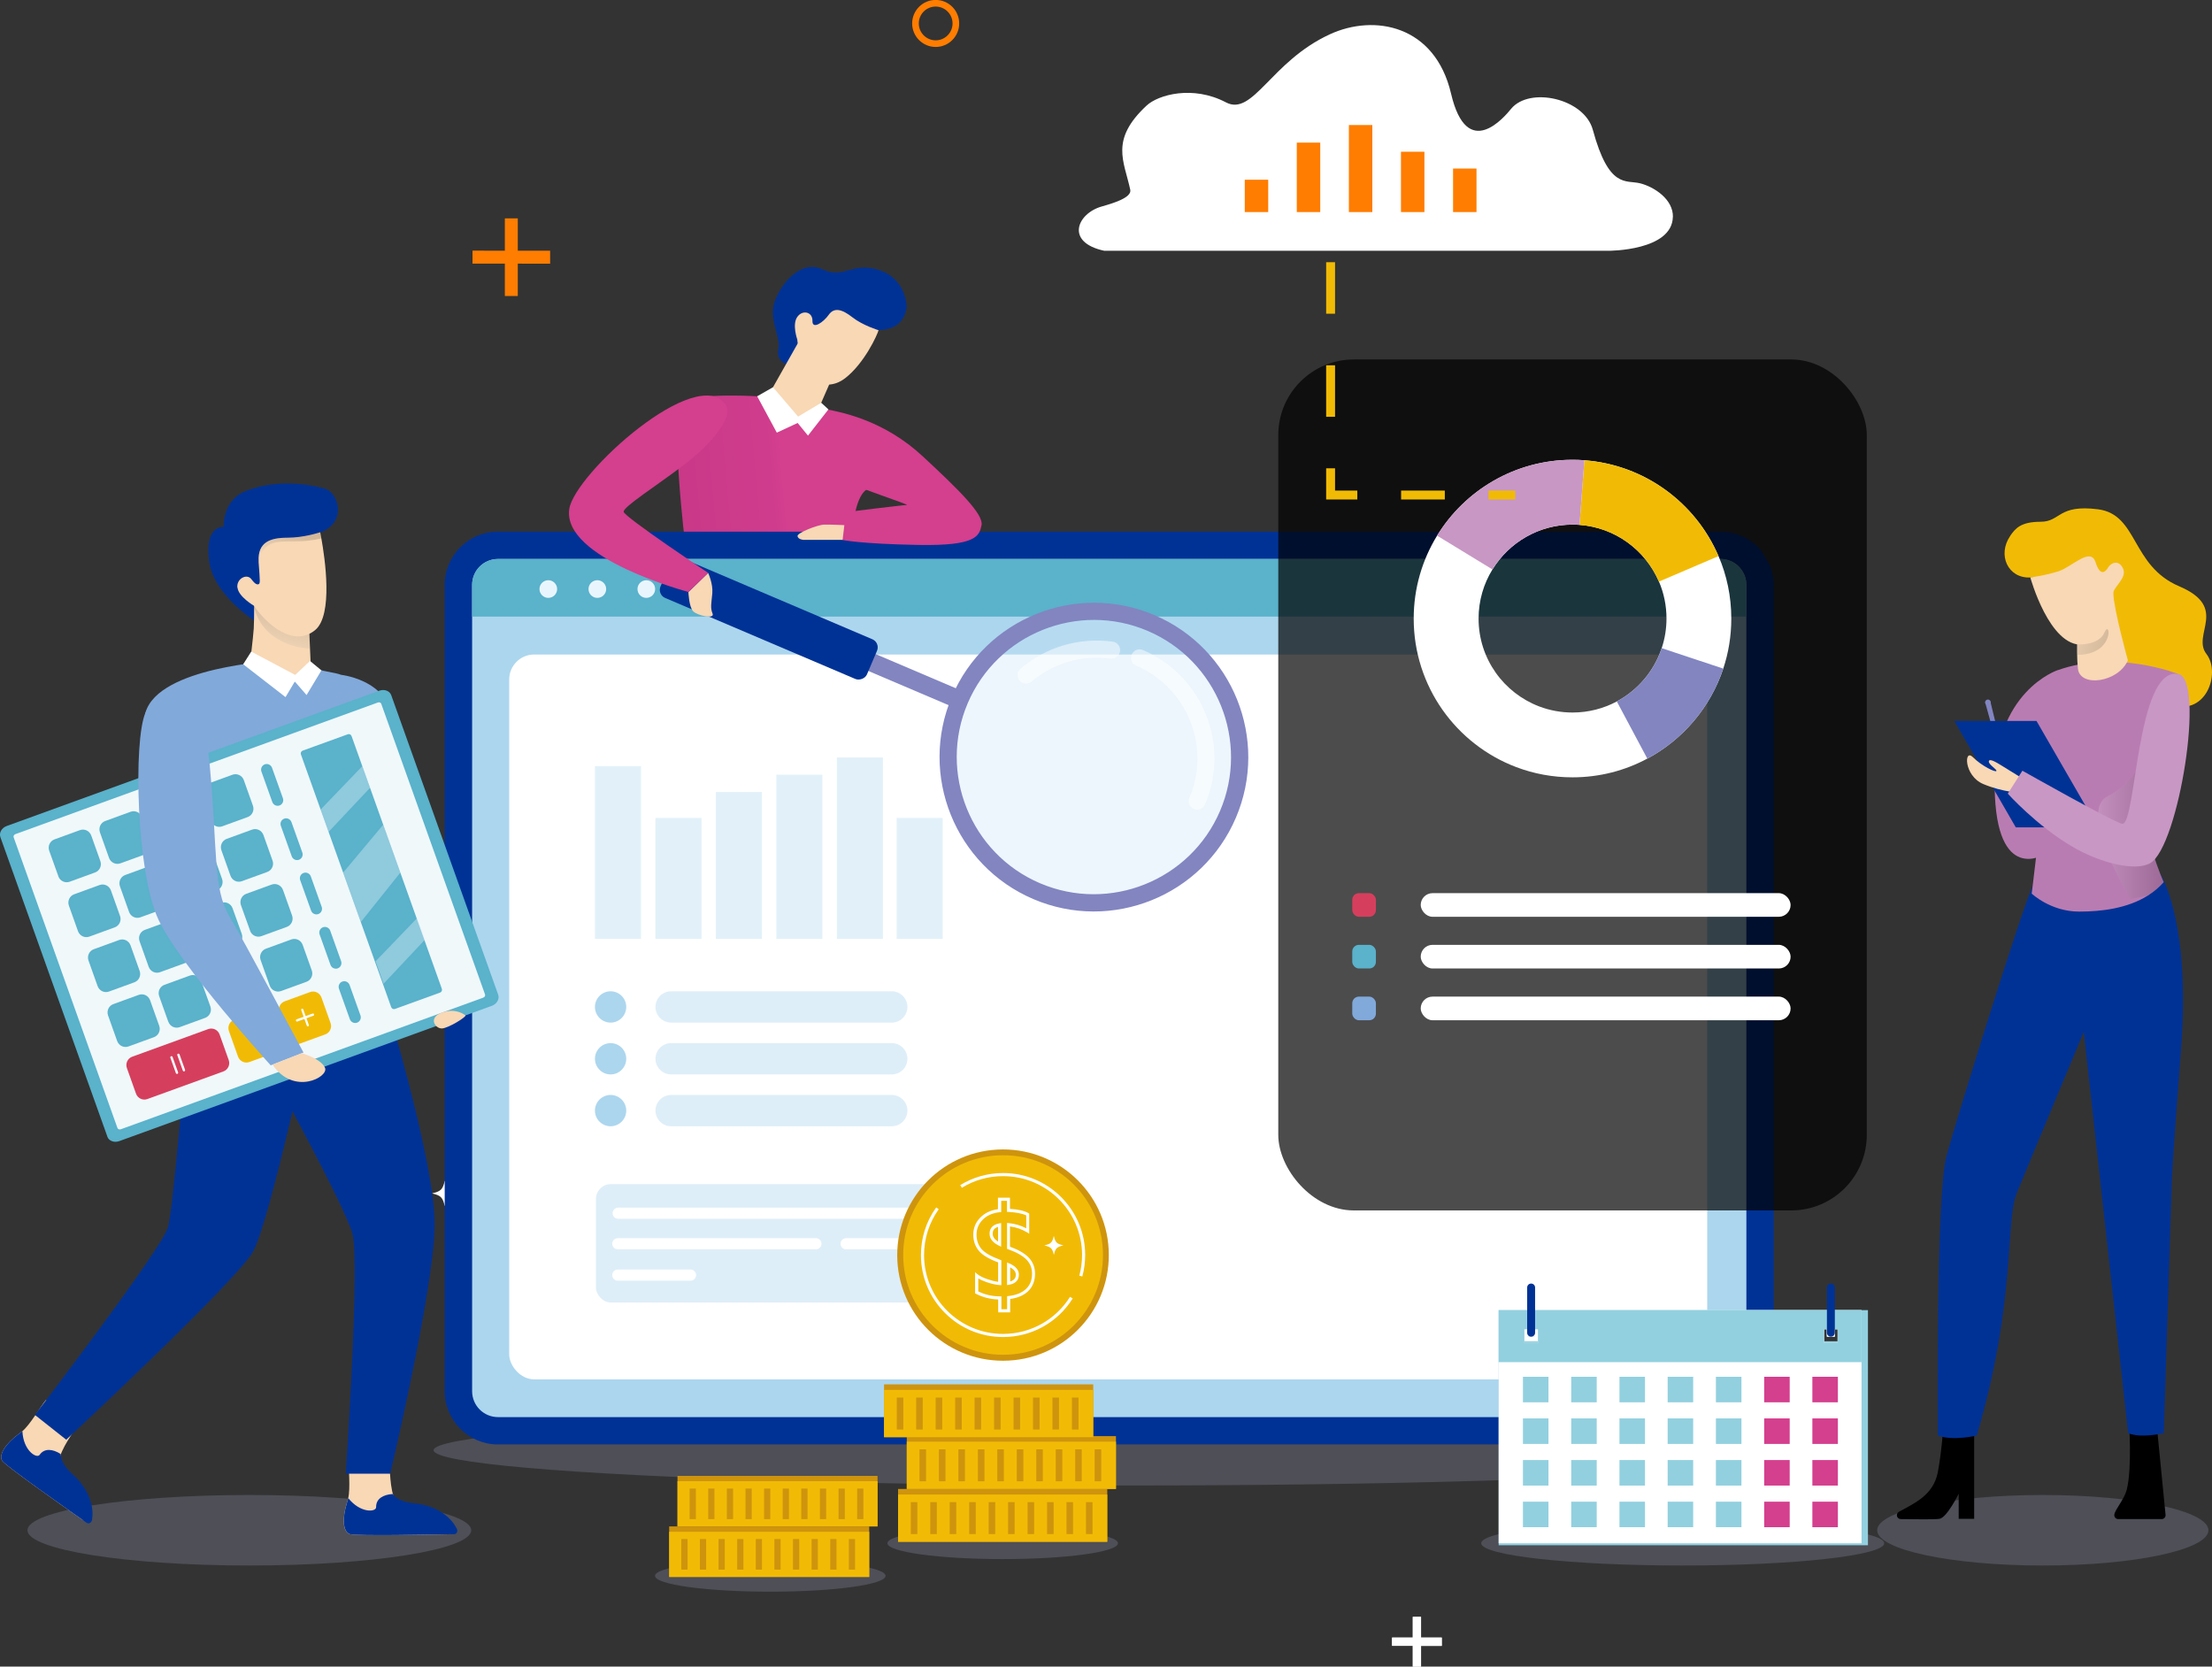<?xml version="1.0" encoding="UTF-8"?>
<svg xmlns="http://www.w3.org/2000/svg" xmlns:xlink="http://www.w3.org/1999/xlink" version="1.1" viewBox="0 0 340.57 256.59">
  <rect x="0" y="0" width="340.57" height="256.59" fill="#333333" stroke="none"/>
  <!-- Generator: Adobe Illustrator 29.3.1, SVG Export Plug-In . SVG Version: 2.1.0 Build 151)  -->
  <defs>
    <style>
      .st0 {
        fill: none;
      }

      .st1, .st2 {
        fill: #003296;
      }

      .st1, .st3 {
        opacity: .35;
      }

      .st4 {
        fill: #acd6ee;
      }

      .st5 {
        fill: #92d0df;
      }

      .st6 {
        fill: #b97cb2;
      }

      .st7 {
        fill: #81a9da;
      }

      .st8 {
        fill: #c897c4;
      }

      .st9 {
        fill: url(#linear-gradient);
      }

      .st10, .st11 {
        fill: #deeef8;
      }

      .st12 {
        fill: #8285c0;
      }

      .st13 {
        isolation: isolate;
      }

      .st14 {
        fill: #d43f8e;
      }

      .st15 {
        fill: #ff7d00;
      }

      .st16 {
        fill: url(#linear-gradient3);
      }

      .st16, .st17, .st18, .st19 {
        mix-blend-mode: multiply;
        opacity: .15;
      }

      .st17 {
        fill: url(#linear-gradient4);
      }

      .st18 {
        fill: url(#linear-gradient2);
      }

      .st19 {
        fill: url(#linear-gradient1);
      }

      .st20 {
        fill: #cbe6f7;
        opacity: .34;
      }

      .st21 {
        fill: #fff;
      }

      .st22 {
        fill: #b0b1d9;
        opacity: .22;
      }

      .st23 {
        opacity: .91;
      }

      .st24 {
        opacity: .7;
      }

      .st11 {
        opacity: .4;
      }

      .st25 {
        fill: #f1bb05;
      }

      .st26 {
        fill: #e9f5fd;
      }

      .st27 {
        fill: #d53f5d;
      }

      .st28 {
        fill: #5ab2cb;
      }

      .st29 {
        fill: #cf940d;
      }

      .st30 {
        fill: #f8d8b5;
      }

      .st31 {
        mix-blend-mode: screen;
        opacity: .5;
      }
    </style>
    <linearGradient id="linear-gradient" x1="82.3" y1="75.3" x2="120.45" y2="71.88" gradientUnits="userSpaceOnUse">
      <stop offset="0" stop-color="#be3480"/>
      <stop offset=".95" stop-color="#d03c8d"/>
      <stop offset="1" stop-color="#d43f8e"/>
    </linearGradient>
    <linearGradient id="linear-gradient1" x1="-4311.9" y1="102.3" x2="-4314.33" y2="92.46" gradientTransform="translate(-4270.11) rotate(-180) scale(1 -1)" gradientUnits="userSpaceOnUse">
      <stop offset="0" stop-color="#fff"/>
      <stop offset="1" stop-color="#000"/>
    </linearGradient>
    <linearGradient id="linear-gradient2" x1="-4313.45" y1="87.87" x2="-4315.55" y2="81.91" xlink:href="#linear-gradient1"/>
    <linearGradient id="linear-gradient3" x1="323.01" y1="124.13" x2="333.15" y2="124.13" gradientTransform="matrix(1,0,0,1,0,0)" xlink:href="#linear-gradient1"/>
    <linearGradient id="linear-gradient4" x1="314.72" y1="96.83" x2="324.69" y2="99.53" gradientTransform="matrix(1,0,0,1,0,0)" xlink:href="#linear-gradient1"/>
  </defs>
  <g class="st13">
    <g id="Calque_1">
      <g>
        <ellipse class="st22" cx="174.32" cy="223.28" rx="107.56" ry="5.43"/>
        <ellipse class="st22" cx="154.38" cy="237.6" rx="17.75" ry="2.44"/>
        <path class="st9" d="M137.27,75.24l-3.89.17s-1.57.78-2,5.55c-.43,4.76-26.07,1.21-26.07,1.21,0,0-.78-6.93-.95-11.78-.17-4.85,2.08-9.01,3.46-9.27,1.39-.26,13.25-.78,19.49,1.91s9.96,12.21,9.96,12.21Z"/>
        <path class="st2" d="M139.6,47.31c-.3,2.04-1.6,3.46-4.33,3.51-2.73.04-8.53.78-9.79,3.25-1.26,2.47-4.45,1.97-4.45,1.97,0,0-1.57-.49-1.18-2.31s-1.56-4.59-.56-7.36c1-2.77,4.03-6.45,7.36-4.89,3.33,1.56,4.59-1.3,8.79.13s4.16,5.72,4.16,5.72Z"/>
        <path class="st21" d="M70.45,183.74c-1.38.33-1.65.59-1.97,1.97-.33-1.38-.59-1.65-1.97-1.97,1.38-.33,1.65-.59,1.97-1.97.33,1.38.59,1.65,1.97,1.97Z"/>
        <g>
          <rect class="st2" x="115.83" y="116.62" width="7.09" height="27.93"/>
          <rect class="st2" x="106.51" y="119.28" width="7.09" height="25.27"/>
          <rect class="st2" x="97.2" y="121.94" width="7.09" height="22.61"/>
          <rect class="st2" x="87.89" y="125.93" width="7.09" height="18.62"/>
          <rect class="st2" x="125.03" y="125.93" width="7.09" height="18.62"/>
          <rect class="st2" x="78.58" y="117.95" width="7.09" height="26.6"/>
        </g>
        <g>
          <path class="st2" d="M94.59,90.69c0,.75-.61,1.36-1.36,1.36s-1.36-.61-1.36-1.36.61-1.36,1.36-1.36,1.36.61,1.36,1.36Z"/>
          <path class="st2" d="M87.05,90.69c0,.75-.61,1.36-1.36,1.36s-1.36-.61-1.36-1.36.61-1.36,1.36-1.36,1.36.61,1.36,1.36Z"/>
          <path class="st2" d="M79.5,90.69c0,.75-.61,1.36-1.36,1.36s-1.36-.61-1.36-1.36.61-1.36,1.36-1.36,1.36.61,1.36,1.36Z"/>
        </g>
        <g>
          <g>
            <path class="st1" d="M80.99,173.4h0c-1.33,0-2.41-1.08-2.41-2.41h0c0-1.33,1.08-2.41,2.41-2.41h0c1.33,0,2.41,1.08,2.41,2.41h0c0,1.33-1.08,2.41-2.41,2.41Z"/>
            <path class="st2" d="M124.28,173.4h-33.97c-1.33,0-2.41-1.08-2.41-2.41h0c0-1.33,1.08-2.41,2.41-2.41h33.97c1.33,0,2.41,1.08,2.41,2.41h0c0,1.33-1.08,2.41-2.41,2.41Z"/>
          </g>
          <g>
            <path class="st1" d="M80.99,165.42h0c-1.33,0-2.41-1.08-2.41-2.41h0c0-1.33,1.08-2.41,2.41-2.41h0c1.33,0,2.41,1.08,2.41,2.41h0c0,1.33-1.08,2.41-2.41,2.41Z"/>
            <path class="st2" d="M124.28,165.42h-33.97c-1.33,0-2.41-1.08-2.41-2.41h0c0-1.33,1.08-2.41,2.41-2.41h33.97c1.33,0,2.41,1.08,2.41,2.41h0c0,1.33-1.08,2.41-2.41,2.41Z"/>
          </g>
          <g>
            <path class="st1" d="M80.99,157.44h0c-1.33,0-2.41-1.08-2.41-2.41h0c0-1.33,1.08-2.41,2.41-2.41h0c1.33,0,2.41,1.08,2.41,2.41h0c0,1.33-1.08,2.41-2.41,2.41Z"/>
            <path class="st2" d="M124.28,157.44h-33.97c-1.33,0-2.41-1.08-2.41-2.41h0c0-1.33,1.08-2.41,2.41-2.41h33.97c1.33,0,2.41,1.08,2.41,2.41h0c0,1.33-1.08,2.41-2.41,2.41Z"/>
          </g>
        </g>
        <path class="st2" d="M160.11,144.44h89.58s-2.38-35.76-14.88-35.76-11.28,20.94-18.32,19.63c-5.18-.97-5.49-7.03-10.22-7.03-6.66,0-8.91,16.88-18.66,6.56-7.84-8.3-10.12,11.52-16.31,7.74-8.76-5.34-11.2,8.85-11.2,8.85Z"/>
        <path class="st2" d="M250.54,148.08h-5.34v-1.18h-.39v1.18h-4.57v-1.18h-.39v1.18h-4.57v-1.18h-.39v1.18h-4.59v-1.18h-.39v1.18h-4.63v-1.18h-.39v1.18h-4.57v-1.18h-.39v1.18h-4.57v-1.18h-.39v1.18h-4.59v-1.18h-.39v1.18h-4.63v-1.18h-.39v1.18h-4.57v-1.18h-.39v1.18h-4.57v-1.18h-.39v1.18h-4.59v-1.18h-.39v1.18h-4.63v-1.18h-.39v1.18h-4.7v-1.18h-.41v1.18h-4.55v-1.18h-.41v1.18h-4.56v-1.18h-.41v1.18h-4.55v-1.18h-.41v1.18h-4.59v-1.18h-.41v1.59h90.59v-.25c0-.09-.07-.16-.16-.16Z"/>
        <path class="st2" d="M160.11,144.44s7.4-.14,10.91-5.86c4.23-6.89,8.62-2.81,11.53.19,4.13,4.25,8.34-12.13,14.01-10.15,5.66,1.98,6.15,12.68,13.31,10.06,6.09-2.23,7.79-5.66,13.31-3.26,7.2,3.14,9.49-9.42,15.81-1.94,6.1,7.22,6.89,10.63,10.69,10.96h-89.58Z"/>
        <g>
          <path class="st2" d="M225.49,191.48c0,5.02-4.07,9.09-9.09,9.09s-9.09-4.07-9.09-9.09,3.7-8.71,8.39-9.06c.23-.02.46-.03.7-.03,3.24,0,6.07,1.69,7.69,4.24.89,1.4,1.41,3.07,1.41,4.85Z"/>
          <path class="st1" d="M224.08,186.63l-7.69,4.85-.7-9.06c.23-.02.46-.03.7-.03,3.24,0,6.07,1.69,7.69,4.24Z"/>
        </g>
        <g>
          <path class="st2" d="M249.66,191.48c0,5.02-4.07,9.09-9.09,9.09-4.14,0-7.64-2.78-8.73-6.57-.23-.8-.36-1.65-.36-2.52,0-4.79,3.7-8.71,8.39-9.07.23-.02.46-.03.7-.03,3.23,0,6.08,1.69,7.68,4.24.89,1.4,1.41,3.07,1.41,4.86Z"/>
          <path class="st1" d="M248.25,186.63l-7.68,4.86-8.73,2.52c-.23-.8-.36-1.65-.36-2.52,0-4.79,3.7-8.71,8.39-9.07.23-.02.46-.03.7-.03,3.23,0,6.08,1.69,7.68,4.24Z"/>
        </g>
        <g>
          <path class="st2" d="M201.74,191.48c0,5.02-4.07,9.09-9.09,9.09s-9.09-4.07-9.09-9.09c0-2.04.68-3.93,1.81-5.46,1.66-2.21,4.3-3.64,7.28-3.64,3.97,0,7.34,2.55,8.58,6.09.33.94.51,1.95.51,3Z"/>
          <path class="st1" d="M201.23,188.48l-8.58,3-7.28-5.46c1.66-2.21,4.3-3.64,7.28-3.64,3.97,0,7.34,2.55,8.58,6.09Z"/>
        </g>
        <g>
          <path class="st2" d="M177.79,191.48c0,5.02-4.07,9.09-9.09,9.09-.78,0-1.53-.1-2.25-.28-1.55-.39-2.95-1.19-4.06-2.27-1.72-1.65-2.78-3.97-2.78-6.54,0-2.04.68-3.93,1.81-5.46,1.66-2.21,4.3-3.64,7.28-3.64,3.97,0,7.34,2.55,8.58,6.09.33.94.51,1.95.51,3Z"/>
          <path class="st1" d="M168.7,191.48l-2.25,8.81c-1.55-.39-2.95-1.19-4.06-2.27l6.31-6.54Z"/>
        </g>
        <path class="st2" d="M217.29,154.93h-58.21c-.48,0-.86-.39-.86-.86h0c0-.48.39-.86.86-.86h58.21c.48,0,.86.39.86.86h0c0,.48-.39.86-.86.86Z"/>
        <g>
          <rect class="st2" x="159.96" y="155.4" width="89.73" height="18.23" rx="2.3" ry="2.3"/>
          <path class="st2" d="M222.2,160.67h-58.21c-.48,0-.86-.39-.86-.86h0c0-.48.39-.86.86-.86h58.21c.48,0,.86.39.86.86h0c0,.48-.39.86-.86.86Z"/>
          <path class="st2" d="M244.8,165.38h-49.11c-.48,0-.86-.39-.86-.86h0c0-.48.39-.86.86-.86h49.11c.48,0,.86.39.86.86h0c0,.48-.39.86-.86.86Z"/>
          <path class="st2" d="M244.8,160.67h-17.53c-.48,0-.86-.39-.86-.86h0c0-.48.39-.86.86-.86h17.53c.48,0,.86.39.86.86h0c0,.48-.39.86-.86.86Z"/>
          <path class="st2" d="M190.01,165.38h-26.1c-.48,0-.86-.39-.86-.86h0c0-.48.39-.86.86-.86h26.1c.48,0,.86.39.86.86h0c0,.48-.39.86-.86.86Z"/>
          <path class="st2" d="M230.57,170.2h-46.49c-.48,0-.86-.39-.86-.86h0c0-.48.39-.86.86-.86h46.49c.48,0,.86.39.86.86h0c0,.48-.39.86-.86.86Z"/>
          <path class="st2" d="M178.08,170.2h-14.17c-.48,0-.86-.39-.86-.86h0c0-.48.39-.86.86-.86h14.17c.48,0,.86.39.86.86h0c0,.48-.39.86-.86.86Z"/>
          <path class="st2" d="M244.8,170.2h-8.44c-.48,0-.86-.39-.86-.86h0c0-.48.39-.86.86-.86h8.44c.48,0,.86.39.86.86h0c0,.48-.39.86-.86.86Z"/>
        </g>
        <g>
          <rect class="st2" x="78.73" y="182.31" width="72.9" height="18.23" rx="2.3" ry="2.3"/>
          <path class="st2" d="M129.13,187.65h-46.97c-.48,0-.86-.39-.86-.86h0c0-.48.39-.86.86-.86h46.97c.48,0,.86.39.86.86h0c0,.48-.39.86-.86.86Z"/>
          <path class="st2" d="M147.49,192.35h-30.24c-.48,0-.86-.39-.86-.86h0c0-.48.39-.86.86-.86h30.24c.48,0,.86.39.86.86h0c0,.48-.39.86-.86.86Z"/>
          <path class="st2" d="M147.49,187.65h-13.92c-.48,0-.86-.39-.86-.86h0c0-.48.39-.86.86-.86h13.92c.48,0,.86.39.86.86h0c0,.48-.39.86-.86.86Z"/>
          <path class="st2" d="M112.6,192.35h-30.5c-.48,0-.86-.39-.86-.86h0c0-.48.39-.86.86-.86h30.5c.48,0,.86.39.86.86h0c0,.48-.39.86-.86.86Z"/>
          <path class="st2" d="M93.29,197.18h-11.19c-.48,0-.86-.39-.86-.86h0c0-.48.39-.86.86-.86h11.19c.48,0,.86.39.86.86h0c0,.48-.39.86-.86.86Z"/>
        </g>
        <path class="st26" d="M268.88,90.05v124.14c0,2.21-1.8,3.99-3.99,3.99H76.68c-2.21,0-3.99-1.78-3.99-3.99v-124.14c0-2.21,1.78-3.99,3.99-3.99h188.21c.07,0,.14,0,.21,0,.07,0,.14.01.2.02.07,0,.13.01.2.03.04,0,.08.01.12.02.04,0,.09.02.13.03.03,0,.07.01.1.02.02,0,.04.01.06.01.05.01.1.03.14.04.13.04.26.09.39.14.12.05.24.11.35.17.05.03.1.05.14.08.05.03.1.06.14.09.04.03.09.06.14.09.04.03.08.06.12.09.05.04.09.07.14.11.04.04.08.07.12.11.12.11.23.22.33.35.03.03.05.06.07.09.05.07.1.13.15.2.03.04.06.08.08.12.03.04.05.08.08.12.02.03.04.06.05.09,0,0,0,0,0,0,.03.05.06.1.08.15.03.06.06.12.09.18.01.03.03.06.04.09.03.06.05.11.07.17.02.06.04.12.06.18.05.16.09.32.12.49.01.06.02.12.03.18,0,.01,0,.02,0,.03,0,.06.01.12.02.19,0,.04,0,.08,0,.12,0,.05,0,.11,0,.16Z"/>
        <path class="st2" d="M76.68,222.39c-4.52,0-8.21-3.68-8.21-8.2v-124.14c0-4.52,3.68-8.2,8.21-8.2h188.21c.16,0,.31,0,.46.01.12,0,.24.02.36.03.14.01.31.03.47.06.05,0,.11.02.18.03.07.01.14.03.21.04.08.02.16.03.24.05l.18.04c.1.03.2.06.3.09.25.08.5.17.74.27.26.1.51.22.76.36.1.05.2.11.3.17.11.07.22.14.33.21.07.05.29.2.29.2.09.06.16.12.23.17.07.05.16.13.26.21.08.07.16.14.25.22.24.22.48.47.69.72.01.01.02.03.04.04l1.4,2.41s.02.06.03.09c.04.1.07.2.1.3l.02.08c.1.34.18.67.24,1,.01.08.03.15.04.23.02.11.03.23.04.34,0,.06.01.12.02.18.01.12.02.25.02.37,0,.09,0,.18,0,.27v124.14c0,4.52-3.68,8.2-8.2,8.2H76.68Z"/>
        <path class="st4" d="M268.88,90.05v124.14c0,2.21-1.8,3.99-3.99,3.99H76.68c-2.21,0-3.99-1.78-3.99-3.99v-124.14c0-2.21,1.78-3.99,3.99-3.99h188.21c.07,0,.14,0,.21,0,.07,0,.14.01.2.02.07,0,.13.01.2.03.04,0,.08.01.12.02.04,0,.09.02.13.03.03,0,.07.01.1.02.02,0,.04.01.06.01.05.01.1.03.14.04.13.04.26.09.39.14.12.05.24.11.35.17.05.03.1.05.14.08.05.03.1.06.14.09.04.03.09.06.14.09.04.03.08.06.12.09.05.04.09.07.14.11.04.04.08.07.12.11.12.11.23.22.33.35.03.03.05.06.07.09.05.07.1.13.15.2.03.04.06.08.08.12.03.04.05.08.08.12.02.03.04.06.05.09,0,0,0,0,0,0,.03.05.06.1.08.15.03.06.06.12.09.18.01.03.03.06.04.09.03.06.05.11.07.17.02.06.04.12.06.18.05.16.09.32.12.49.01.06.02.12.03.18,0,.01,0,.02,0,.03,0,.06.01.12.02.19,0,.04,0,.08,0,.12,0,.05,0,.11,0,.16Z"/>
        <rect class="st21" x="78.4" y="100.77" width="184.45" height="111.6" rx="3.84" ry="3.84"/>
        <g class="st3">
          <rect class="st4" x="128.85" y="116.62" width="7.09" height="27.93"/>
          <rect class="st4" x="119.53" y="119.28" width="7.09" height="25.27"/>
          <rect class="st4" x="110.22" y="121.94" width="7.09" height="22.61"/>
          <rect class="st4" x="100.91" y="125.93" width="7.09" height="18.62"/>
          <rect class="st4" x="138.05" y="125.93" width="7.09" height="18.62"/>
          <rect class="st4" x="91.6" y="117.95" width="7.09" height="26.6"/>
        </g>
        <path class="st28" d="M268.88,90.05v4.88H72.69v-4.88c0-2.21,1.78-3.99,3.99-3.99h188.21c2.19,0,3.99,1.78,3.99,3.99Z"/>
        <g>
          <path class="st26" d="M100.87,90.69c0,.75-.61,1.36-1.36,1.36s-1.36-.61-1.36-1.36.61-1.36,1.36-1.36,1.36.61,1.36,1.36Z"/>
          <path class="st26" d="M93.33,90.69c0,.75-.61,1.36-1.36,1.36s-1.36-.61-1.36-1.36.61-1.36,1.36-1.36,1.36.61,1.36,1.36Z"/>
          <path class="st26" d="M85.78,90.69c0,.75-.61,1.36-1.36,1.36s-1.36-.61-1.36-1.36.61-1.36,1.36-1.36,1.36.61,1.36,1.36Z"/>
        </g>
        <g>
          <g>
            <path class="st4" d="M94.01,173.4h0c-1.33,0-2.41-1.08-2.41-2.41h0c0-1.33,1.08-2.41,2.41-2.41h0c1.33,0,2.41,1.08,2.41,2.41h0c0,1.33-1.08,2.41-2.41,2.41Z"/>
            <path class="st10" d="M137.3,173.4h-33.97c-1.33,0-2.41-1.08-2.41-2.41h0c0-1.33,1.08-2.41,2.41-2.41h33.97c1.33,0,2.41,1.08,2.41,2.41h0c0,1.33-1.08,2.41-2.41,2.41Z"/>
          </g>
          <g>
            <path class="st4" d="M94.01,165.42h0c-1.33,0-2.41-1.08-2.41-2.41h0c0-1.33,1.08-2.41,2.41-2.41h0c1.33,0,2.41,1.08,2.41,2.41h0c0,1.33-1.08,2.41-2.41,2.41Z"/>
            <path class="st10" d="M137.3,165.42h-33.97c-1.33,0-2.41-1.08-2.41-2.41h0c0-1.33,1.08-2.41,2.41-2.41h33.97c1.33,0,2.41,1.08,2.41,2.41h0c0,1.33-1.08,2.41-2.41,2.41Z"/>
          </g>
          <g>
            <path class="st4" d="M94.01,157.44h0c-1.33,0-2.41-1.08-2.41-2.41h0c0-1.33,1.08-2.41,2.41-2.41h0c1.33,0,2.41,1.08,2.41,2.41h0c0,1.33-1.08,2.41-2.41,2.41Z"/>
            <path class="st10" d="M137.3,157.44h-33.97c-1.33,0-2.41-1.08-2.41-2.41h0c0-1.33,1.08-2.41,2.41-2.41h33.97c1.33,0,2.41,1.08,2.41,2.41h0c0,1.33-1.08,2.41-2.41,2.41Z"/>
          </g>
        </g>
        <g>
          <rect class="st10" x="91.75" y="182.31" width="72.9" height="18.23" rx="2.3" ry="2.3"/>
          <path class="st21" d="M142.15,187.65h-46.97c-.48,0-.86-.39-.86-.86h0c0-.48.39-.86.86-.86h46.97c.48,0,.86.39.86.86h0c0,.48-.39.86-.86.86Z"/>
          <path class="st21" d="M160.51,192.35h-30.24c-.48,0-.86-.39-.86-.86h0c0-.48.39-.86.86-.86h30.24c.48,0,.86.39.86.86h0c0,.48-.39.86-.86.86Z"/>
          <path class="st21" d="M160.51,187.65h-13.92c-.48,0-.86-.39-.86-.86h0c0-.48.39-.86.86-.86h13.92c.48,0,.86.39.86.86h0c0,.48-.39.86-.86.86Z"/>
          <path class="st21" d="M125.62,192.35h-30.5c-.48,0-.86-.39-.86-.86h0c0-.48.39-.86.86-.86h30.5c.48,0,.86.39.86.86h0c0,.48-.39.86-.86.86Z"/>
          <path class="st21" d="M106.31,197.18h-11.19c-.48,0-.86-.39-.86-.86h0c0-.48.39-.86.86-.86h11.19c.48,0,.86.39.86.86h0c0,.48-.39.86-.86.86Z"/>
        </g>
        <line class="st0" x1="131.22" y1="83.13" x2="131.22" y2="83.84"/>
        <g>
          <g>
            <path class="st29" d="M170.72,193.19c-.02-8.98-7.33-16.25-16.33-16.22-9,.02-16.27,7.32-16.25,16.31.02,8.98,7.33,16.25,16.33,16.22,9-.02,16.27-7.32,16.25-16.31Z"/>
            <ellipse class="st25" cx="154.43" cy="193.23" rx="15.38" ry="15.36" transform="translate(-.36 .29) rotate(-.11)"/>
            <path class="st21" d="M166.64,196.53l-.46-.13c.28-1.04.42-2.12.42-3.21-.02-6.7-5.49-12.13-12.19-12.11-2.24,0-4.42.62-6.32,1.79l-.25-.41c1.97-1.21,4.24-1.85,6.57-1.86,6.97-.02,12.65,5.63,12.67,12.59,0,1.13-.14,2.25-.44,3.33Z"/>
            <path class="st21" d="M154.46,205.85c-6.97.02-12.65-5.63-12.67-12.59,0-2.66.8-5.2,2.35-7.36l.39.28c-1.48,2.07-2.26,4.52-2.26,7.08.02,6.7,5.49,12.13,12.19,12.11,4.21-.01,8.05-2.15,10.29-5.71l.41.25c-2.32,3.71-6.32,5.93-10.69,5.94Z"/>
            <path class="st21" d="M155.54,202.05h-1.85s0-1.98,0-1.98c-1.22-.04-2.37-.33-3.43-.88l-.13-.07v-3.25s.38.32.38.32c.34.27.86.53,1.56.77.59.2,1.13.33,1.61.39v-2.99c-1.44-.54-2.41-1.12-2.96-1.77-.57-.67-.86-1.51-.87-2.48,0-1.04.37-1.95,1.11-2.68.69-.69,1.59-1.11,2.69-1.26v-1.77s1.85,0,1.85,0v1.72c1.25.07,2.2.29,2.84.65l.12.07v3.1s-.36-.22-.36-.22c-.77-.47-1.65-.77-2.6-.9v3.12c1.33.49,2.3,1.06,2.9,1.69.64.68.96,1.51.96,2.47,0,1.1-.36,2.01-1.06,2.69-.66.63-1.59,1.04-2.77,1.2v2.06ZM154.17,201.57h.89s0-2.01,0-2.01l.21-.02c1.17-.13,2.08-.5,2.71-1.1.62-.59.92-1.36.92-2.34,0-.85-.27-1.54-.83-2.14-.57-.6-1.53-1.15-2.86-1.63l-.16-.06v-3.99s.26.03.26.03c.98.1,1.88.37,2.7.8v-1.98c-.62-.3-1.54-.48-2.74-.54h-.23s0-1.71,0-1.71h-.89s0,1.73,0,1.73l-.22.02c-1.08.11-1.96.49-2.61,1.14-.65.65-.97,1.42-.97,2.34,0,.85.26,1.58.75,2.17.51.6,1.49,1.17,2.91,1.69l.16.06v3.84s-.25-.02-.25-.02c-.58-.04-1.25-.19-1.99-.44-.52-.18-.96-.38-1.31-.58v2c1.03.5,2.14.76,3.32.76h.24s0,1.98,0,1.98ZM155.05,197.86v-3.49s.33.14.33.14c.99.43,1.49,1,1.49,1.72,0,.61-.26,1.38-1.54,1.58l-.28.04ZM155.53,195.12v2.17c.77-.21.87-.69.87-1.05,0-.44-.29-.8-.87-1.12ZM154.15,191.95l-.35-.17c-.96-.47-1.44-1.09-1.44-1.83,0-.61.26-1.37,1.5-1.6l.28-.05v3.65ZM153.66,188.89c-.73.23-.82.7-.82,1.06,0,.46.27.86.83,1.21v-2.26Z"/>
            <path class="st21" d="M163.72,191.74c-1.02.24-1.22.44-1.46,1.47-.24-1.02-.44-1.22-1.47-1.46,1.02-.24,1.22-.44,1.46-1.47.24,1.02.44,1.22,1.47,1.46Z"/>
          </g>
          <g>
            <rect class="st29" x="138.27" y="229.24" width="32.21" height="8.13"/>
            <rect class="st25" x="138.27" y="230.1" width="32.21" height="7.28"/>
            <g>
              <rect class="st29" x="167.2" y="231.27" width="1.01" height="4.92"/>
              <rect class="st29" x="164.2" y="231.27" width="1.01" height="4.92"/>
              <rect class="st29" x="161.21" y="231.27" width="1.01" height="4.92"/>
              <rect class="st29" x="158.21" y="231.27" width="1.01" height="4.92"/>
              <rect class="st29" x="155.21" y="231.27" width="1.01" height="4.92"/>
              <rect class="st29" x="152.22" y="231.27" width="1.01" height="4.92"/>
              <rect class="st29" x="149.22" y="231.27" width="1.01" height="4.92"/>
              <rect class="st29" x="146.22" y="231.27" width="1.01" height="4.92"/>
              <rect class="st29" x="143.23" y="231.27" width="1.01" height="4.92"/>
              <rect class="st29" x="140.23" y="231.27" width="1.01" height="4.92"/>
            </g>
          </g>
          <g>
            <rect class="st29" x="139.61" y="221.11" width="32.21" height="8.13"/>
            <rect class="st25" x="139.61" y="221.96" width="32.21" height="7.28"/>
            <g>
              <rect class="st29" x="168.54" y="223.14" width="1.01" height="4.92"/>
              <rect class="st29" x="165.54" y="223.14" width="1.01" height="4.92"/>
              <rect class="st29" x="162.55" y="223.14" width="1.01" height="4.92"/>
              <rect class="st29" x="159.55" y="223.14" width="1.01" height="4.92"/>
              <rect class="st29" x="156.55" y="223.14" width="1.01" height="4.92"/>
              <rect class="st29" x="153.55" y="223.14" width="1.01" height="4.92"/>
              <rect class="st29" x="150.56" y="223.14" width="1.01" height="4.92"/>
              <rect class="st29" x="147.56" y="223.14" width="1.01" height="4.92"/>
              <rect class="st29" x="144.56" y="223.14" width="1.01" height="4.92"/>
              <rect class="st29" x="141.57" y="223.14" width="1.01" height="4.92"/>
            </g>
          </g>
          <g>
            <rect class="st29" x="136.11" y="213.14" width="32.21" height="8.13"/>
            <rect class="st25" x="136.11" y="213.99" width="32.21" height="7.28"/>
            <g>
              <rect class="st29" x="165.04" y="215.17" width="1.01" height="4.92"/>
              <rect class="st29" x="162.04" y="215.17" width="1.01" height="4.92"/>
              <rect class="st29" x="159.05" y="215.17" width="1.01" height="4.92"/>
              <rect class="st29" x="156.05" y="215.17" width="1.01" height="4.92"/>
              <rect class="st29" x="153.05" y="215.17" width="1.01" height="4.92"/>
              <rect class="st29" x="150.05" y="215.17" width="1.01" height="4.92"/>
              <rect class="st29" x="147.06" y="215.17" width="1.01" height="4.92"/>
              <rect class="st29" x="144.06" y="215.17" width="1.01" height="4.92"/>
              <rect class="st29" x="141.06" y="215.17" width="1.01" height="4.92"/>
              <rect class="st29" x="138.07" y="215.17" width="1.01" height="4.92"/>
            </g>
          </g>
        </g>
        <g>
          <path class="st22" d="M136.35,242.62c0,1.35-7.95,2.44-17.75,2.44s-17.75-1.09-17.75-2.44,7.95-2.44,17.75-2.44,17.75,1.09,17.75,2.44Z"/>
          <g>
            <g>
              <rect class="st29" x="103.03" y="235.01" width="30.8" height="7.78"/>
              <rect class="st25" x="103.03" y="235.83" width="30.8" height="6.96"/>
              <g>
                <rect class="st29" x="130.69" y="236.95" width=".96" height="4.71"/>
                <rect class="st29" x="127.83" y="236.95" width=".96" height="4.71"/>
                <rect class="st29" x="124.96" y="236.95" width=".96" height="4.71"/>
                <rect class="st29" x="122.09" y="236.95" width=".96" height="4.71"/>
                <rect class="st29" x="119.23" y="236.95" width=".96" height="4.71"/>
                <rect class="st29" x="116.36" y="236.95" width=".96" height="4.71"/>
                <rect class="st29" x="113.5" y="236.95" width=".96" height="4.71"/>
                <rect class="st29" x="110.63" y="236.95" width=".96" height="4.71"/>
                <rect class="st29" x="107.76" y="236.95" width=".96" height="4.71"/>
                <rect class="st29" x="104.9" y="236.95" width=".96" height="4.71"/>
              </g>
            </g>
            <g>
              <rect class="st29" x="104.31" y="227.23" width="30.8" height="7.78"/>
              <rect class="st25" x="104.31" y="228.05" width="30.8" height="6.96"/>
              <g>
                <rect class="st29" x="131.97" y="229.18" width=".96" height="4.71"/>
                <rect class="st29" x="129.11" y="229.18" width=".96" height="4.71"/>
                <rect class="st29" x="126.24" y="229.18" width=".96" height="4.71"/>
                <rect class="st29" x="123.37" y="229.18" width=".96" height="4.71"/>
                <rect class="st29" x="120.51" y="229.18" width=".96" height="4.71"/>
                <rect class="st29" x="117.64" y="229.18" width=".96" height="4.71"/>
                <rect class="st29" x="114.78" y="229.18" width=".96" height="4.71"/>
                <rect class="st29" x="111.91" y="229.18" width=".96" height="4.71"/>
                <rect class="st29" x="109.04" y="229.18" width=".96" height="4.71"/>
                <rect class="st29" x="106.18" y="229.18" width=".96" height="4.71"/>
              </g>
            </g>
          </g>
        </g>
        <ellipse class="st22" cx="38.39" cy="235.6" rx="34.16" ry="5.43"/>
        <ellipse class="st22" cx="314.52" cy="235.6" rx="25.5" ry="5.43"/>
        <ellipse class="st22" cx="259.08" cy="237.6" rx="31.03" ry="3.43"/>
        <path class="st21" d="M257.56,33.4c-.11,5.23-9.86,5.21-9.86,5.21h-77.68c-6.08-1.3-4.18-5.75-.39-6.82,1.73-.49,4.65-1.36,4.39-2.57-.96-4.47-3.16-7.68,2.52-12.97,1.78-1.66,7.11-3.17,12.21-.49,4.19,2.2,6.9-6.29,16-10.48,6.85-3.16,16.19-1.42,18.66,9.13,2.47,10.55,8.27,3.54,9.25,2.34,2.84-3.45,11.27-1.6,12.58,3.24,2.48,9.12,5.08,7.69,7.27,8.23,2.19.55,5.12,2.47,5.06,5.19Z"/>
        <g>
          <rect class="st15" x="223.72" y="25.95" width="3.61" height="6.7"/>
          <rect class="st15" x="215.7" y="23.36" width="3.61" height="9.29"/>
          <rect class="st15" x="207.68" y="19.25" width="3.61" height="13.4"/>
          <rect class="st15" x="199.66" y="21.96" width="3.61" height="10.69"/>
          <rect class="st15" x="191.65" y="27.67" width="3.61" height="4.98"/>
        </g>
        <g>
          <path class="st7" d="M42.25,101.76s-17.82.91-19.84,7.93c-1.04,3.62,12.3,23.72,12.3,23.72,0,0,17.02-1.83,18.73-1.49,1.71.34,3.43-17.36,3.54-20.22.04-.99-.15-2.17-.42-3.3-.57-2.42-2.52-4.27-4.95-4.76l-9.37-1.89Z"/>
          <path class="st7" d="M52.57,103.91s8.88.94,7.79,9.1c-1.09,8.16-3.37,17.11-3.37,17.11,0,0-6.63-6.36-6.86-8.11-.23-1.75,2.44-18.1,2.44-18.1Z"/>
          <g>
            <path class="st30" d="M53.8,236.18c.79.3,10.95.13,15.19.04.86-.02,1.26-1.07.64-1.67-1.05-1.01-2.91-2.17-6.1-2.47-1.38-.13-2.23-.58-2.73-1.33-.7-1.04-.9-4.87-.76-6.95.03-.45-6.32.06-6.35.95-.04,1.27.28,4.43-.08,5.91-.05.22-.11.43-.17.62-.8,2.48-.64,4.52.36,4.9Z"/>
            <path class="st2" d="M53.8,236.18c.86.33,12.7.09,16.11.02.44,0,.61-.47.41-.86-.68-1.37-2.61-3.52-6.68-3.9-1.38-.13-2.7-.68-3.19-1.42-1.43.09-2.57.72-2.54,2.02.02.77-2.41.98-4.29-1.39-.05.22-.11.43-.17.62-.8,2.48-.64,4.52.36,4.9Z"/>
          </g>
          <g>
            <path class="st30" d="M.34,224.91c.46.71,8.77,6.57,12.23,9,.71.5,1.65-.12,1.5-.97-.25-1.43-1.07-3.47-3.46-5.6-1.04-.92-1.46-1.79-1.42-2.68.05-1.25,2.15-4.47,3.49-6.06.29-.34-5.14-3.68-5.68-2.98-.79,1-2.38,3.74-3.55,4.72-.17.14-.34.28-.51.4-2.11,1.53-3.18,3.27-2.6,4.17Z"/>
            <path class="st2" d="M.34,224.91c.5.77,10.2,7.58,12.99,9.53.36.25.77-.02.84-.45.26-1.5-.03-4.38-3.09-7.1-1.04-.92-1.77-2.14-1.74-3.03-1.2-.77-2.5-.94-3.24.13-.44.63-2.52-.63-2.65-3.65-.17.14-.34.28-.51.4-2.11,1.53-3.18,3.27-2.6,4.17Z"/>
          </g>
          <g>
            <path class="st2" d="M32.19,86.36c.72,5.58,7.81,9.75,7.81,9.75,0,0,.85-4.02,2.58-7.73,1.33-2.87,3.19-5.55,5.58-6.06,5.48-1.17,4.12-6.11,2.12-6.99-.03-.01-6.36-2.2-12.56.32-3.47,1.41-3.29,5.47-3.29,5.47,0,0-2.96-.33-2.23,5.24Z"/>
            <path class="st30" d="M38.43,102.43s3.13,2.72,5.85,2.66c2.72-.06,3.61-1.65,3.61-1.65l-.16-3.57-.14-3.29-8.44-4.95-.02-.02v.06c0,.21,0,.95,0,1.83,0,1.17-.02,2.57-.06,3.25-.09,1.42-.62,5.68-.62,5.68Z"/>
            <path class="st19" d="M39.03,93.15c.03.12.05.24.09.35,1.25,4.84,5.77,6.19,8.61,6.36l-.14-3.29-8.44-4.95s-.02.03-.02.04c-.19.35-.23.84-.09,1.48Z"/>
            <path class="st30" d="M36.57,90.49c.16,1.39,2.54,2.78,2.54,2.78,1.84,2.73,6.02,6.52,9.41,3.74,2.82-2.32,1.49-11.18.96-14.11-.1-.6-.18-.95-.18-.95,0,0-2.45.84-5.09.84s-4.51.71-4.39,3.57c0,0,0,.02,0,.02,0,.07,0,.13,0,.2.22,3.05.3,3.35-.12,3.39-.41.04-.87-.65-1.03-.84-.69-.85-2.29-.04-2.12,1.36Z"/>
            <path class="st18" d="M39.83,86.36c.02-.47.63-2.65,2.99-2.92,1.98-.23,3.56.16,6.67-.54-.1-.6-.18-.95-.18-.95,0,0-2.45.84-5.09.84s-4.51.71-4.39,3.57Z"/>
          </g>
          <path class="st2" d="M28.5,163.74s-1.81,21.92-2.61,25.14c-.8,3.22-20.52,28.96-20.52,28.96l4.83,3.82s26.15-24.34,28.76-28.96c2.61-4.63,9.45-36.61,9.45-36.61l-19.91,7.64Z"/>
          <path class="st2" d="M42.58,166.55s10.46,19.11,11.67,23.33c1.21,4.22-1.01,37.01-1.01,37.01h6.84s6.64-27.96,6.84-38.02c.2-10.06-8.45-37.81-8.45-37.81l-15.89,7.27v8.22Z"/>
          <g>
            <path class="st28" d="M16.53,174.99L.06,128.89c-.24-.67.2-1.44.98-1.72l57.36-20.83c.78-.28,1.61.03,1.84.7l16.46,46.1c.24.67-.2,1.44-.98,1.72l-57.36,20.83c-.78.28-1.61-.03-1.84-.7Z"/>
            <g class="st23">
              <path class="st21" d="M2.38,128.42l55.79-20.26c.22-.08.46,0,.53.2l15.98,44.75c.07.19-.06.41-.28.49l-55.79,20.26c-.22.08-.46,0-.53-.2l-15.98-44.75c-.07-.19.06-.41.28-.49Z"/>
            </g>
            <path class="st28" d="M60.23,155.06l-13.9-38.91c-.08-.24.04-.5.27-.58l6.95-2.52c.24-.09.49.04.58.28l13.9,38.91c.08.24-.04.5-.27.58l-6.95,2.52c-.24.09-.49-.04-.58-.28Z"/>
            <path class="st25" d="M44.42,159.85l-1.4-3.93c-.26-.72.11-1.51.82-1.76l3.9-1.42c.71-.26,1.49.11,1.75.83l1.4,3.93c.26.72-.11,1.51-.82,1.76l-3.9,1.42c-.71.26-1.49-.11-1.75-.83Z"/>
            <path class="st25" d="M36.65,162.68l-1.4-3.93c-.26-.72.11-1.51.82-1.76l3.9-1.42c.71-.26,1.49.11,1.75.83l1.4,3.93c.26.72-.11,1.51-.82,1.76l-3.9,1.42c-.71.26-1.49-.11-1.75-.83Z"/>
            <path class="st27" d="M20.94,168.38l-1.4-3.93c-.26-.72.11-1.51.82-1.76l11.7-4.25c.71-.26,1.49.11,1.75.83l1.4,3.93c.26.72-.11,1.51-.82,1.76l-11.7,4.25c-.71.26-1.49-.11-1.75-.83Z"/>
            <g>
              <g>
                <path class="st28" d="M53.87,156.93l-1.68-4.7c-.16-.45.07-.95.52-1.11h0c.45-.16.94.07,1.11.52l1.68,4.7c.16.45-.07.95-.52,1.11h0c-.45.16-.94-.07-1.11-.52Z"/>
                <path class="st28" d="M50.89,148.57l-1.68-4.7c-.16-.45.07-.95.52-1.11h0c.45-.16.94.07,1.11.52l1.68,4.7c.16.45-.07.95-.52,1.11h0c-.45.16-.94-.07-1.11-.52Z"/>
                <path class="st28" d="M47.9,140.21l-1.68-4.7c-.16-.45.07-.95.52-1.11h0c.45-.16.94.07,1.11.52l1.68,4.7c.16.45-.07.95-.52,1.11h0c-.45.16-.94-.07-1.11-.52Z"/>
                <path class="st28" d="M44.92,131.85l-1.68-4.7c-.16-.45.07-.95.52-1.11h0c.45-.16.94.07,1.11.52l1.68,4.7c.16.45-.07.95-.52,1.11h0c-.45.16-.94-.07-1.11-.52Z"/>
                <path class="st28" d="M41.93,123.49l-1.68-4.7c-.16-.45.07-.95.52-1.11h0c.45-.16.94.07,1.11.52l1.68,4.7c.16.45-.07.95-.52,1.11h0c-.45.16-.94-.07-1.11-.52Z"/>
              </g>
              <path class="st28" d="M32.47,126.39l-1.4-3.93c-.26-.72.11-1.51.82-1.76l3.9-1.42c.71-.26,1.49.11,1.75.83l1.4,3.93c.26.72-.11,1.51-.82,1.76l-3.9,1.42c-.71.26-1.49-.11-1.75-.83Z"/>
              <path class="st28" d="M35.49,134.84l-1.4-3.93c-.26-.72.11-1.51.82-1.76l3.9-1.42c.71-.26,1.49.11,1.75.83l1.4,3.93c.26.72-.11,1.51-.82,1.76l-3.9,1.42c-.71.26-1.49-.11-1.75-.83Z"/>
              <path class="st28" d="M38.51,143.3l-1.41-3.93c-.26-.72.11-1.51.82-1.76l3.9-1.42c.71-.26,1.49.11,1.75.83l1.4,3.93c.26.72-.11,1.51-.82,1.76l-3.9,1.42c-.71.26-1.49-.11-1.75-.83Z"/>
              <path class="st28" d="M41.53,151.75l-1.4-3.93c-.26-.72.11-1.51.82-1.76l3.9-1.42c.71-.26,1.49.11,1.75.83l1.4,3.93c.26.72-.11,1.51-.82,1.76l-3.9,1.42c-.71.26-1.49-.11-1.75-.83Z"/>
              <path class="st28" d="M24.7,129.21l-1.4-3.93c-.26-.72.11-1.51.82-1.76l3.9-1.42c.71-.26,1.49.11,1.75.83l1.4,3.93c.26.72-.11,1.51-.82,1.76l-3.9,1.42c-.71.26-1.49-.11-1.75-.83Z"/>
              <path class="st28" d="M27.72,137.67l-1.4-3.93c-.26-.72.11-1.51.82-1.76l3.9-1.42c.71-.26,1.49.11,1.75.83l1.4,3.93c.26.72-.11,1.51-.82,1.76l-3.9,1.42c-.71.26-1.49-.11-1.75-.83Z"/>
              <path class="st28" d="M30.74,146.12l-1.4-3.93c-.26-.72.11-1.51.82-1.76l3.9-1.42c.71-.26,1.49.11,1.75.83l1.41,3.93c.26.72-.11,1.51-.82,1.76l-3.9,1.42c-.71.26-1.49-.11-1.75-.83Z"/>
              <path class="st28" d="M33.76,154.58l-1.4-3.93c-.26-.72.11-1.51.82-1.76l3.9-1.42c.71-.26,1.49.11,1.75.83l1.4,3.93c.26.72-.11,1.51-.82,1.76l-3.9,1.42c-.71.26-1.49-.11-1.75-.83Z"/>
              <path class="st28" d="M16.79,132.09l-1.4-3.93c-.26-.72.11-1.51.82-1.76l3.9-1.42c.71-.26,1.49.11,1.75.83l1.4,3.93c.26.72-.11,1.51-.82,1.76l-3.9,1.42c-.71.26-1.49-.11-1.75-.83Z"/>
              <path class="st28" d="M19.87,140.4l-1.4-3.93c-.26-.72.11-1.51.82-1.76l3.9-1.42c.71-.26,1.49.11,1.75.83l1.4,3.93c.26.72-.11,1.51-.82,1.76l-3.9,1.42c-.71.26-1.49-.11-1.75-.83Z"/>
              <path class="st28" d="M22.89,148.85l-1.4-3.93c-.26-.72.11-1.51.82-1.76l3.9-1.42c.71-.26,1.49.11,1.75.83l1.4,3.93c.26.72-.11,1.51-.82,1.76l-3.9,1.42c-.71.26-1.49-.11-1.75-.83Z"/>
              <path class="st28" d="M25.91,157.31l-1.4-3.93c-.26-.72.11-1.51.82-1.76l3.9-1.42c.71-.26,1.49.11,1.75.83l1.41,3.93c.26.72-.11,1.51-.82,1.76l-3.9,1.42c-.71.26-1.49-.11-1.75-.83Z"/>
              <path class="st28" d="M8.99,134.92l-1.41-3.93c-.26-.72.11-1.51.82-1.76l3.9-1.42c.71-.26,1.49.11,1.75.83l1.4,3.93c.26.72-.11,1.51-.82,1.76l-3.9,1.42c-.71.26-1.49-.11-1.75-.83Z"/>
              <path class="st28" d="M12.01,143.37l-1.4-3.93c-.26-.72.11-1.51.82-1.76l3.9-1.42c.71-.26,1.49.11,1.75.83l1.4,3.93c.26.72-.11,1.51-.82,1.76l-3.9,1.42c-.71.26-1.49-.11-1.75-.83Z"/>
              <path class="st28" d="M15.03,151.83l-1.4-3.93c-.26-.72.11-1.51.82-1.76l3.9-1.42c.71-.26,1.49.11,1.75.83l1.4,3.93c.26.72-.11,1.51-.82,1.76l-3.9,1.42c-.71.26-1.49-.11-1.75-.83Z"/>
              <path class="st28" d="M18.04,160.28l-1.4-3.93c-.26-.72.11-1.51.82-1.76l3.9-1.42c.71-.26,1.49.11,1.75.83l1.4,3.93c.26.72-.11,1.51-.82,1.76l-3.9,1.42c-.71.26-1.49-.11-1.75-.83Z"/>
            </g>
            <path class="st21" d="M48.25,156.38l-1.07.39.37,1.03c.03.09-.01.18-.1.21h0c-.09.03-.18-.01-.21-.1l-.37-1.03-1.08.39c-.09.03-.18-.01-.21-.1v-.02c-.04-.09,0-.18.09-.21l1.08-.39-.37-1.03c-.03-.09.01-.18.1-.21h0c.09-.03.18.01.21.1l.37,1.03,1.07-.39c.09-.03.18.01.21.1v.02c.04.09,0,.18-.09.21Z"/>
            <path class="st21" d="M39.65,160.85h0c-.09.03-.2-.01-.23-.11l-.85-2.37c-.03-.09.01-.2.11-.23h0c.09-.03.2.01.23.11l.85,2.37c.03.09-.01.2-.11.23Z"/>
            <g>
              <path class="st21" d="M28.38,164.94h0c-.09.03-.2-.01-.23-.11l-.85-2.37c-.03-.09.01-.2.11-.23h0c.09-.03.2.02.23.11l.85,2.37c.03.09-.01.2-.11.23Z"/>
              <path class="st21" d="M27.31,165.33h0c-.09.03-.2-.02-.23-.11l-.85-2.37c-.03-.09.01-.2.11-.23h0c.09-.03.2.01.23.11l.85,2.37c.03.09-.01.2-.11.23Z"/>
            </g>
          </g>
          <path class="st7" d="M22.41,109.68c2.19-4.9,8.58-5.93,9.86,7.89,1.25,13.48.51,19.23,3.02,23.45,2.28,3.83,11.44,21.03,11.44,21.03l-5.05,1.97s-13.82-15.16-17.25-22.36c-3.43-7.2-3.94-27.68-2.02-31.97Z"/>
          <path class="st30" d="M41.96,163.91l4.5-1.76s2.96.82,3.58,2.25c.62,1.43-4.84,4.34-8.08-.49Z"/>
          <path class="st30" d="M71.66,156.33s-1.41-1.22-3.61-.43-1.03,2.49,0,2.44,3.86-1.84,3.61-2.02Z"/>
          <polygon class="st21" points="37.44 102.27 38.68 100.32 45.45 103.91 47.73 101.76 49.49 103.21 47.2 107.01 45.39 104.93 43.96 107.33 37.44 102.27"/>
        </g>
        <path class="st14" d="M127.31,63.03c2.69.52,8.92,1.82,14.72,7.19s9.44,9.01,9.09,10.65c-.35,1.65-.78,3.2-9.79,3.03-9.01-.17-11.69-.78-11.69-.78l.35-4.24s9.01-1.13,9.61-1.13-7.19-2.51-9.35-3.64c-2.17-1.13-2.94-11.09-2.94-11.09Z"/>
        <path class="st30" d="M129.74,83.12h-6.04s-.84-.06-.91-.58c-.06-.52,3.12-1.75,4.11-1.77.99-.02,3.1.08,3.1.08l-.27,2.27Z"/>
        <path class="st30" d="M135.27,50.82c-.17.69-2.17,5.11-5.15,7.41-.86.66-1.71.94-2.51.98-1.97.08-3.58-1.37-3.99-2.45-.56-1.52-.87-4.5-.87-4.5,0,0-.82-2.3,0-3.46.82-1.17,2.38-.78,2.34.61-.04,1.39,1.69.22,2.51-.95.82-1.17,2.04-.87,3.64.39,1.6,1.26,4.03,1.99,4.03,1.99Z"/>
        <path class="st30" d="M128.13,58.14l-1.95,4.46s-.61,1.82-3.03,1.82-4.82-1.47-4.99-3.29l4.67-8.27,5.3,5.28Z"/>
        <g>
          <g>
            <polygon class="st12" points="305.64 108.13 307.11 113.43 307.77 113.43 306.44 107.97 305.64 108.13"/>
            <path class="st6" d="M316.83,103.17s-9.96,3.24-9.72,18.15c.23,14.91,7.67,10.21,7.67,10.21l2.06-28.36Z"/>
            <path class="st25" d="M309.51,82.5c-2.03,2.94-.35,6.58,3.09,6.41,2.92-.14,10.04,1.74,10.26,4.83.23,3.08,5.2,12.17,10.94,14.57,5.74,2.4,8.23-4.63,5.91-7.63-2.31-3,3.53-7.13-4.2-10.42-7.43-3.16-6.29-11.06-12.5-11.85-6.17-.79-5.73,1.92-8.82,1.92s-3.91,1.05-4.69,2.17Z"/>
            <path d="M303.95,219.67v14.17h-2.38v-3.86s-1.82,3.69-2.96,3.86c-.73.11-3.6.08-5.97.04-.6,0-.81-.81-.29-1.11,2.16-1.23,5.3-2.46,6-6.08.6-3.13.87-7.22.87-7.22l4.72.2Z"/>
            <path d="M332.05,219.32l1.37,13.91c.03.35-.24.65-.59.65h-6.71c-.36,0-.63-.32-.59-.67.1-.82,1.53-2.33,1.92-3.88.85-3.42.33-10.5.33-10.5l4.26.5Z"/>
            <path class="st2" d="M332.63,134.59s4.68,7.15,3.18,26.8c-1.5,19.65-1.44,20.64-1.44,20.64l-1.22,38.62s-3.5.83-5.49,0l-6.83-61.79s-8.49,20.33-10.32,24.83c-1.83,4.5,0,16.39-6.16,37.33,0,0-3.66.87-5.99,0,0,0-.33-36.9,1.33-43.03,1.66-6.12,11.58-37.97,13.28-41.61s19.67-1.8,19.67-1.8Z"/>
            <path class="st6" d="M333.15,135.8c-.72.82-1.54,1.5-2.42,2.06-3.18,2.01-7.19,2.49-10.62,2.49-4.38,0-7.3-2.77-7.3-2.77,0,0,1.35-10.76,1.46-13.65.11-2.89-3.22-6.64-2.88-8.88.94-6.27,5.44-11.87,5.44-11.87,8.99-3.22,18.5.58,18.5.58,0,0-2.39,2.37-2.72,6.08-.42,4.65-1.06,10.49-1.8,13.21-1.33,4.88,2.33,12.77,2.33,12.77Z"/>
            <path class="st16" d="M333.15,135.8c-.72.82-1.54,1.5-2.42,2.06l-2.68.57s-8.32-13.4-3.55-15.83,7.04-7.87,7.99-12.76h.13c-.42,4.65-1.06,10.49-1.8,13.21-1.33,4.88,2.33,12.77,2.33,12.77Z"/>
            <polygon class="st2" points="323.01 127.38 310.36 127.38 300.9 111 313.55 111 323.01 127.38"/>
            <path class="st30" d="M311.27,119.78s-2.07-1.29-3.09-1.91c-.8-.49-1.89-1.16-1.97-.66-.08.5,1.28,1.23,1.16,1.49-.12.25-2.24-.75-3.62-2.13-1.38-1.38-1.4,2.87,1.6,4.14,3,1.27,6.03,1.4,6.03,1.4l-.1-2.32Z"/>
            <path class="st8" d="M335.34,103.75c-6.45-1.02-6.41,23.21-8.58,23.08-1.03-.06-15.38-8.17-15.38-8.17l-2.25,3.53s4.39,4.9,9.88,8.13c4.4,2.6,9.79,3.87,12.05,2.57,4.39-2.53,8.53-28.48,4.29-29.14Z"/>
            <path class="st30" d="M327.62,101.66c-1.47,3.41-7.35,4.22-7.69,1.31-.17-1.44-.15-3.51-.1-5.24.06-1.78.16-3.2.16-3.2,0,0,5.25-5.92,5.37-3.25.11,2.67,2.26,10.39,2.26,10.39Z"/>
            <path class="st30" d="M312.6,88.91s2.94,10.69,8.04,10.34c5.1-.35,4.59-7.01,4.72-7.98.13-.97,2.19-2.34,1.5-3.77-.69-1.43-1.87-.8-2.25-.17-.39.63-1.2,1.62-1.97-.77-.76-2.39-3.63.7-5.64,1.37-2.01.67-4.39.97-4.39.97Z"/>
            <path class="st12" d="M306.5,108.13c0,.24-.19.43-.43.43s-.43-.19-.43-.43.19-.43.43-.43.43.19.43.43Z"/>
          </g>
          <path class="st17" d="M319.8,99.21s3.33.27,4.23-1.86c.9-2.13,1.64,3.47-4.23,3.47v-1.61Z"/>
        </g>
        <g>
          <path class="st20" d="M160.21,137.08c-11.23-4.78-16.45-17.76-11.67-28.99,4.78-11.23,17.76-16.45,28.99-11.67,11.23,4.78,16.45,17.76,11.67,28.99-4.78,11.23-17.76,16.45-28.99,11.67Z"/>
          <g class="st31">
            <path class="st21" d="M156.77,103.42c.08-.18.2-.35.36-.49,3.93-3.33,9.1-4.84,14.19-4.14.72.1,1.23.77,1.13,1.49-.1.72-.77,1.23-1.49,1.13-4.35-.6-8.77.69-12.13,3.54-.56.47-1.39.4-1.86-.15-.33-.39-.4-.93-.21-1.37Z"/>
          </g>
          <g class="st31">
            <path class="st21" d="M174.24,100.78c.29-.67,1.06-.98,1.73-.7,9.2,3.92,13.49,14.59,9.57,23.78-.29.67-1.06.98-1.73.7-.67-.29-.98-1.06-.7-1.73,3.35-7.86-.32-16.97-8.18-20.32-.67-.29-.98-1.06-.7-1.73Z"/>
          </g>
          <rect class="st12" x="128.06" y="79.51" width="2.83" height="40.93" transform="translate(272.19 20.04) rotate(113.08)"/>
          <path class="st12" d="M146.56,107.25c5.14-12.06,19.12-17.68,31.18-12.55,12.06,5.14,17.69,19.12,12.55,31.18-5.14,12.06-19.12,17.69-31.18,12.55-12.06-5.14-17.69-19.12-12.55-31.18ZM187.85,124.84c4.56-10.71-.44-23.14-11.15-27.71-10.71-4.56-23.15.44-27.71,11.15-4.56,10.71.44,23.15,11.15,27.71,10.71,4.56,23.14-.44,27.71-11.15Z"/>
          <rect class="st2" x="115.03" y="77.96" width="6.65" height="34.55" rx="1.35" ry="1.35" transform="translate(252.36 23.67) rotate(113.07)"/>
        </g>
        <path class="st30" d="M109.03,88.21s.77,1.64.64,3.14c-.13,1.49-.34,2.21.04,3.12.37.91-2.33.3-2.98-.35s-.74-2.96-.74-2.96l3.03-2.94Z"/>
        <path class="st14" d="M111.8,62.4c1.11,1.66-1.9,5.67-6.32,9.04-4.42,3.38-9.55,6.59-9.46,7.36s13.01,9.4,13.01,9.4l-3.03,2.94s-19.49-5.13-18.35-12.78c.8-5.39,19.74-22.56,24.16-15.98Z"/>
        <polygon class="st21" points="127.55 63.03 126.44 62.01 122.88 64.14 119.01 59.62 116.58 61.01 119.6 66.61 122.81 65.12 124.4 67.07 127.55 63.03"/>
        <rect class="st24" x="196.81" y="55.34" width="90.61" height="131.02" rx="11.64" ry="11.64"/>
        <polygon class="st11" points="49.36 124.64 55.79 117.95 56.98 121.29 50.59 128.08 49.36 124.64"/>
        <polygon class="st11" points="57.83 148 64.26 141.31 65.45 144.65 59.06 151.45 57.83 148"/>
        <polygon class="st11" points="59.01 126.96 61.64 134.35 55.55 141.96 52.83 134.35 59.01 126.96"/>
        <g>
          <path class="st21" d="M264.59,85.62c-3.51-8.19-11.36-14.07-20.65-14.76-.6-.05-1.21-.07-1.83-.07-8.82,0-16.55,4.67-20.85,11.68-2.28,3.72-3.6,8.09-3.6,12.77,0,10.46,6.56,19.38,15.8,22.87,2.69,1.02,5.6,1.57,8.65,1.57,4.17,0,8.09-1.04,11.52-2.88,5.47-2.93,9.7-7.88,11.69-13.85.81-2.43,1.24-5.02,1.24-7.72,0-3.42-.7-6.67-1.97-9.62ZM248.93,108c-2.03,1.08-4.35,1.7-6.81,1.7-1.8,0-3.53-.33-5.12-.93-5.46-2.07-9.35-7.34-9.35-13.53,0-2.77.78-5.37,2.14-7.57,2.55-4.14,7.11-6.9,12.33-6.9.36,0,.72.01,1.08.04,5.5.41,10.14,3.89,12.22,8.73.75,1.75,1.16,3.67,1.16,5.69,0,1.6-.26,3.13-.74,4.57-1.17,3.54-3.68,6.46-6.91,8.2Z"/>
          <path class="st25" d="M264.59,85.62l-9.18,3.93c-2.07-4.84-6.72-8.33-12.22-8.73l.75-9.95c9.3.69,17.14,6.57,20.65,14.76Z"/>
          <path class="st12" d="M265.32,102.95c-1.98,5.97-6.21,10.92-11.69,13.85l-4.7-8.81c3.24-1.73,5.74-4.66,6.91-8.2l9.48,3.15Z"/>
          <path class="st8" d="M243.94,70.86l-.75,9.95c-.36-.03-.72-.04-1.08-.04-5.21,0-9.78,2.76-12.33,6.9-3.16-1.94-6.29-3.85-8.52-5.2,4.3-7.01,12.03-11.68,20.85-11.68.61,0,1.23.02,1.83.07Z"/>
        </g>
        <g>
          <rect class="st7" x="208.2" y="153.44" width="3.64" height="3.64" rx="1.02" ry="1.02"/>
          <rect class="st28" x="208.2" y="145.47" width="3.64" height="3.64" rx="1.02" ry="1.02"/>
          <rect class="st27" x="208.2" y="137.51" width="3.64" height="3.64" rx="1.02" ry="1.02"/>
          <rect class="st21" x="218.74" y="137.51" width="56.95" height="3.64" rx="1.82" ry="1.82"/>
          <rect class="st21" x="218.74" y="145.47" width="56.95" height="3.64" rx="1.82" ry="1.82"/>
          <rect class="st21" x="218.74" y="153.44" width="56.95" height="3.64" rx="1.82" ry="1.82"/>
        </g>
        <g>
          <path class="st25" d="M204.18,64.17v-7.93h1.37v7.93h-1.37ZM204.18,48.3v-7.93h1.37v7.93h-1.37Z"/>
          <polygon class="st25" points="204.18 76.9 204.18 72.1 205.55 72.1 205.55 75.53 208.98 75.53 208.98 76.9 204.18 76.9"/>
          <rect class="st25" x="215.72" y="75.53" width="6.73" height="1.37"/>
          <rect class="st25" x="229.18" y="75.53" width="4.11" height="1.37"/>
        </g>
        <g>
          <path class="st5" d="M230.74,201.71v36.2h56.86v-36.2h-56.86ZM280.84,204.51h.44v1.07h1.21v-1.07h.44v1.99h-2.1v-1.99ZM273.15,204.51h.44v1.07h1.21v-1.07h.44v1.99h-2.1v-1.99ZM265.46,204.51h.44v1.07h1.21v-1.07h.44v1.99h-2.1v-1.99ZM257.77,204.51h.44v1.07h1.21v-1.07h.44v1.99h-2.1v-1.99ZM250.08,204.51h.44v1.07h1.21v-1.07h.44v1.99h-2.1v-1.99ZM242.39,204.51h.44v1.07h1.21v-1.07h.44v1.99h-2.1v-1.99ZM234.69,204.51h.44v1.07h1.21v-1.07h.44v1.99h-2.1v-1.99Z"/>
          <path class="st21" d="M230.74,201.71v35.89h55.87v-35.89h-55.87ZM280.84,204.66h.44v1.13h1.21v-1.13h.44v2.11h-2.1v-2.11ZM273.15,204.66h.44v1.13h1.21v-1.13h.44v2.11h-2.1v-2.11ZM265.46,204.66h.44v1.13h1.21v-1.13h.44v2.11h-2.1v-2.11ZM257.77,204.66h.44v1.13h1.21v-1.13h.44v2.11h-2.1v-2.11ZM250.08,204.66h.44v1.13h1.21v-1.13h.44v2.11h-2.1v-2.11ZM242.39,204.66h.44v1.13h1.21v-1.13h.44v2.11h-2.1v-2.11ZM234.69,204.66h.44v1.13h1.21v-1.13h.44v2.11h-2.1v-2.11Z"/>
          <path class="st5" d="M230.74,201.71v8.01h55.87v-8.01h-55.87ZM236.8,206.77h-2.1v-2.11h.44v1.13h1.21v-1.13h.44v2.11ZM244.49,206.77h-2.1v-2.11h.44v1.13h1.21v-1.13h.44v2.11ZM252.18,206.77h-2.1v-2.11h.44v1.13h1.21v-1.13h.44v2.11ZM259.87,206.77h-2.1v-2.11h.44v1.13h1.21v-1.13h.44v2.11ZM267.56,206.77h-2.1v-2.11h.44v1.13h1.21v-1.13h.44v2.11ZM275.25,206.77h-2.1v-2.11h.44v1.13h1.21v-1.13h.44v2.11ZM282.94,206.77h-2.1v-2.11h.44v1.13h1.21v-1.13h.44v2.11Z"/>
          <g>
            <g>
              <rect class="st14" x="279.04" y="211.97" width="3.93" height="3.93"/>
              <rect class="st14" x="271.62" y="211.97" width="3.93" height="3.93"/>
              <rect class="st5" x="264.19" y="211.97" width="3.93" height="3.93"/>
              <rect class="st5" x="256.76" y="211.97" width="3.93" height="3.93"/>
              <rect class="st5" x="249.34" y="211.97" width="3.93" height="3.93"/>
              <rect class="st5" x="241.91" y="211.97" width="3.93" height="3.93"/>
              <rect class="st5" x="234.48" y="211.97" width="3.93" height="3.93"/>
            </g>
            <g>
              <rect class="st14" x="279.04" y="218.38" width="3.93" height="3.93"/>
              <rect class="st14" x="271.62" y="218.38" width="3.93" height="3.93"/>
              <rect class="st5" x="264.19" y="218.38" width="3.93" height="3.93"/>
              <rect class="st5" x="256.76" y="218.38" width="3.93" height="3.93"/>
              <rect class="st5" x="249.34" y="218.38" width="3.93" height="3.93"/>
              <rect class="st5" x="241.91" y="218.38" width="3.93" height="3.93"/>
              <rect class="st5" x="234.48" y="218.38" width="3.93" height="3.93"/>
            </g>
            <g>
              <rect class="st14" x="279.04" y="224.79" width="3.93" height="3.93"/>
              <rect class="st14" x="271.62" y="224.79" width="3.93" height="3.93"/>
              <rect class="st5" x="264.19" y="224.79" width="3.93" height="3.93"/>
              <rect class="st5" x="256.76" y="224.79" width="3.93" height="3.93"/>
              <rect class="st5" x="249.34" y="224.79" width="3.93" height="3.93"/>
              <rect class="st5" x="241.91" y="224.79" width="3.93" height="3.93"/>
              <rect class="st5" x="234.48" y="224.79" width="3.93" height="3.93"/>
            </g>
            <g>
              <rect class="st14" x="279.04" y="231.2" width="3.93" height="3.93"/>
              <rect class="st14" x="271.62" y="231.2" width="3.93" height="3.93"/>
              <rect class="st5" x="264.19" y="231.2" width="3.93" height="3.93"/>
              <rect class="st5" x="256.76" y="231.2" width="3.93" height="3.93"/>
              <rect class="st5" x="249.34" y="231.2" width="3.93" height="3.93"/>
              <rect class="st5" x="241.91" y="231.2" width="3.93" height="3.93"/>
              <rect class="st5" x="234.48" y="231.2" width="3.93" height="3.93"/>
            </g>
          </g>
          <g>
            <rect class="st21" x="281.28" y="204.66" width="1.21" height="1.13"/>
            <path class="st2" d="M282.5,198.23v6.96c0,.34-.27.61-.61.61h0c-.34,0-.61-.27-.61-.61v-6.96c0-.34.27-.61.61-.61h0c.34,0,.61.27.61.61Z"/>
          </g>
          <g>
            <rect class="st21" x="235.14" y="204.66" width="1.21" height="1.13"/>
            <path class="st2" d="M236.35,198.23v6.96c0,.34-.27.61-.61.61h0c-.34,0-.61-.27-.61-.61v-6.96c0-.34.27-.61.61-.61h0c.34,0,.61.27.61.61Z"/>
          </g>
          <rect class="st5" x="240.4" y="203.4" width="36.21" height="4.55"/>
        </g>
        <polygon class="st15" points="84.7 38.6 79.72 38.6 79.72 33.62 77.73 33.62 77.73 38.6 72.75 38.59 72.75 40.59 77.73 40.59 77.73 45.57 79.72 45.57 79.72 40.59 84.7 40.6 84.7 38.6"/>
        <g>
          <polygon class="st21" points="221.98 252.12 218.79 252.12 218.79 248.93 217.52 248.93 217.52 252.12 214.33 252.12 214.33 253.39 217.52 253.39 217.52 256.59 218.79 256.59 218.79 253.4 221.98 253.4 221.98 252.12"/>
          <polygon class="st21" points="221.98 252.12 218.79 252.12 218.79 248.93 217.52 248.93 217.52 252.12 214.33 252.12 214.33 253.39 217.52 253.39 217.52 256.59 218.79 256.59 218.79 253.4 221.98 253.4 221.98 252.12"/>
        </g>
        <path class="st15" d="M144.06,7.23c-1.99,0-3.62-1.62-3.62-3.62s1.62-3.62,3.62-3.62,3.62,1.62,3.62,3.62-1.62,3.62-3.62,3.62ZM144.06,1.01c-1.44,0-2.6,1.17-2.6,2.6s1.17,2.6,2.6,2.6,2.6-1.17,2.6-2.6-1.17-2.6-2.6-2.6Z"/>
      </g>
    </g>
  </g>
</svg>